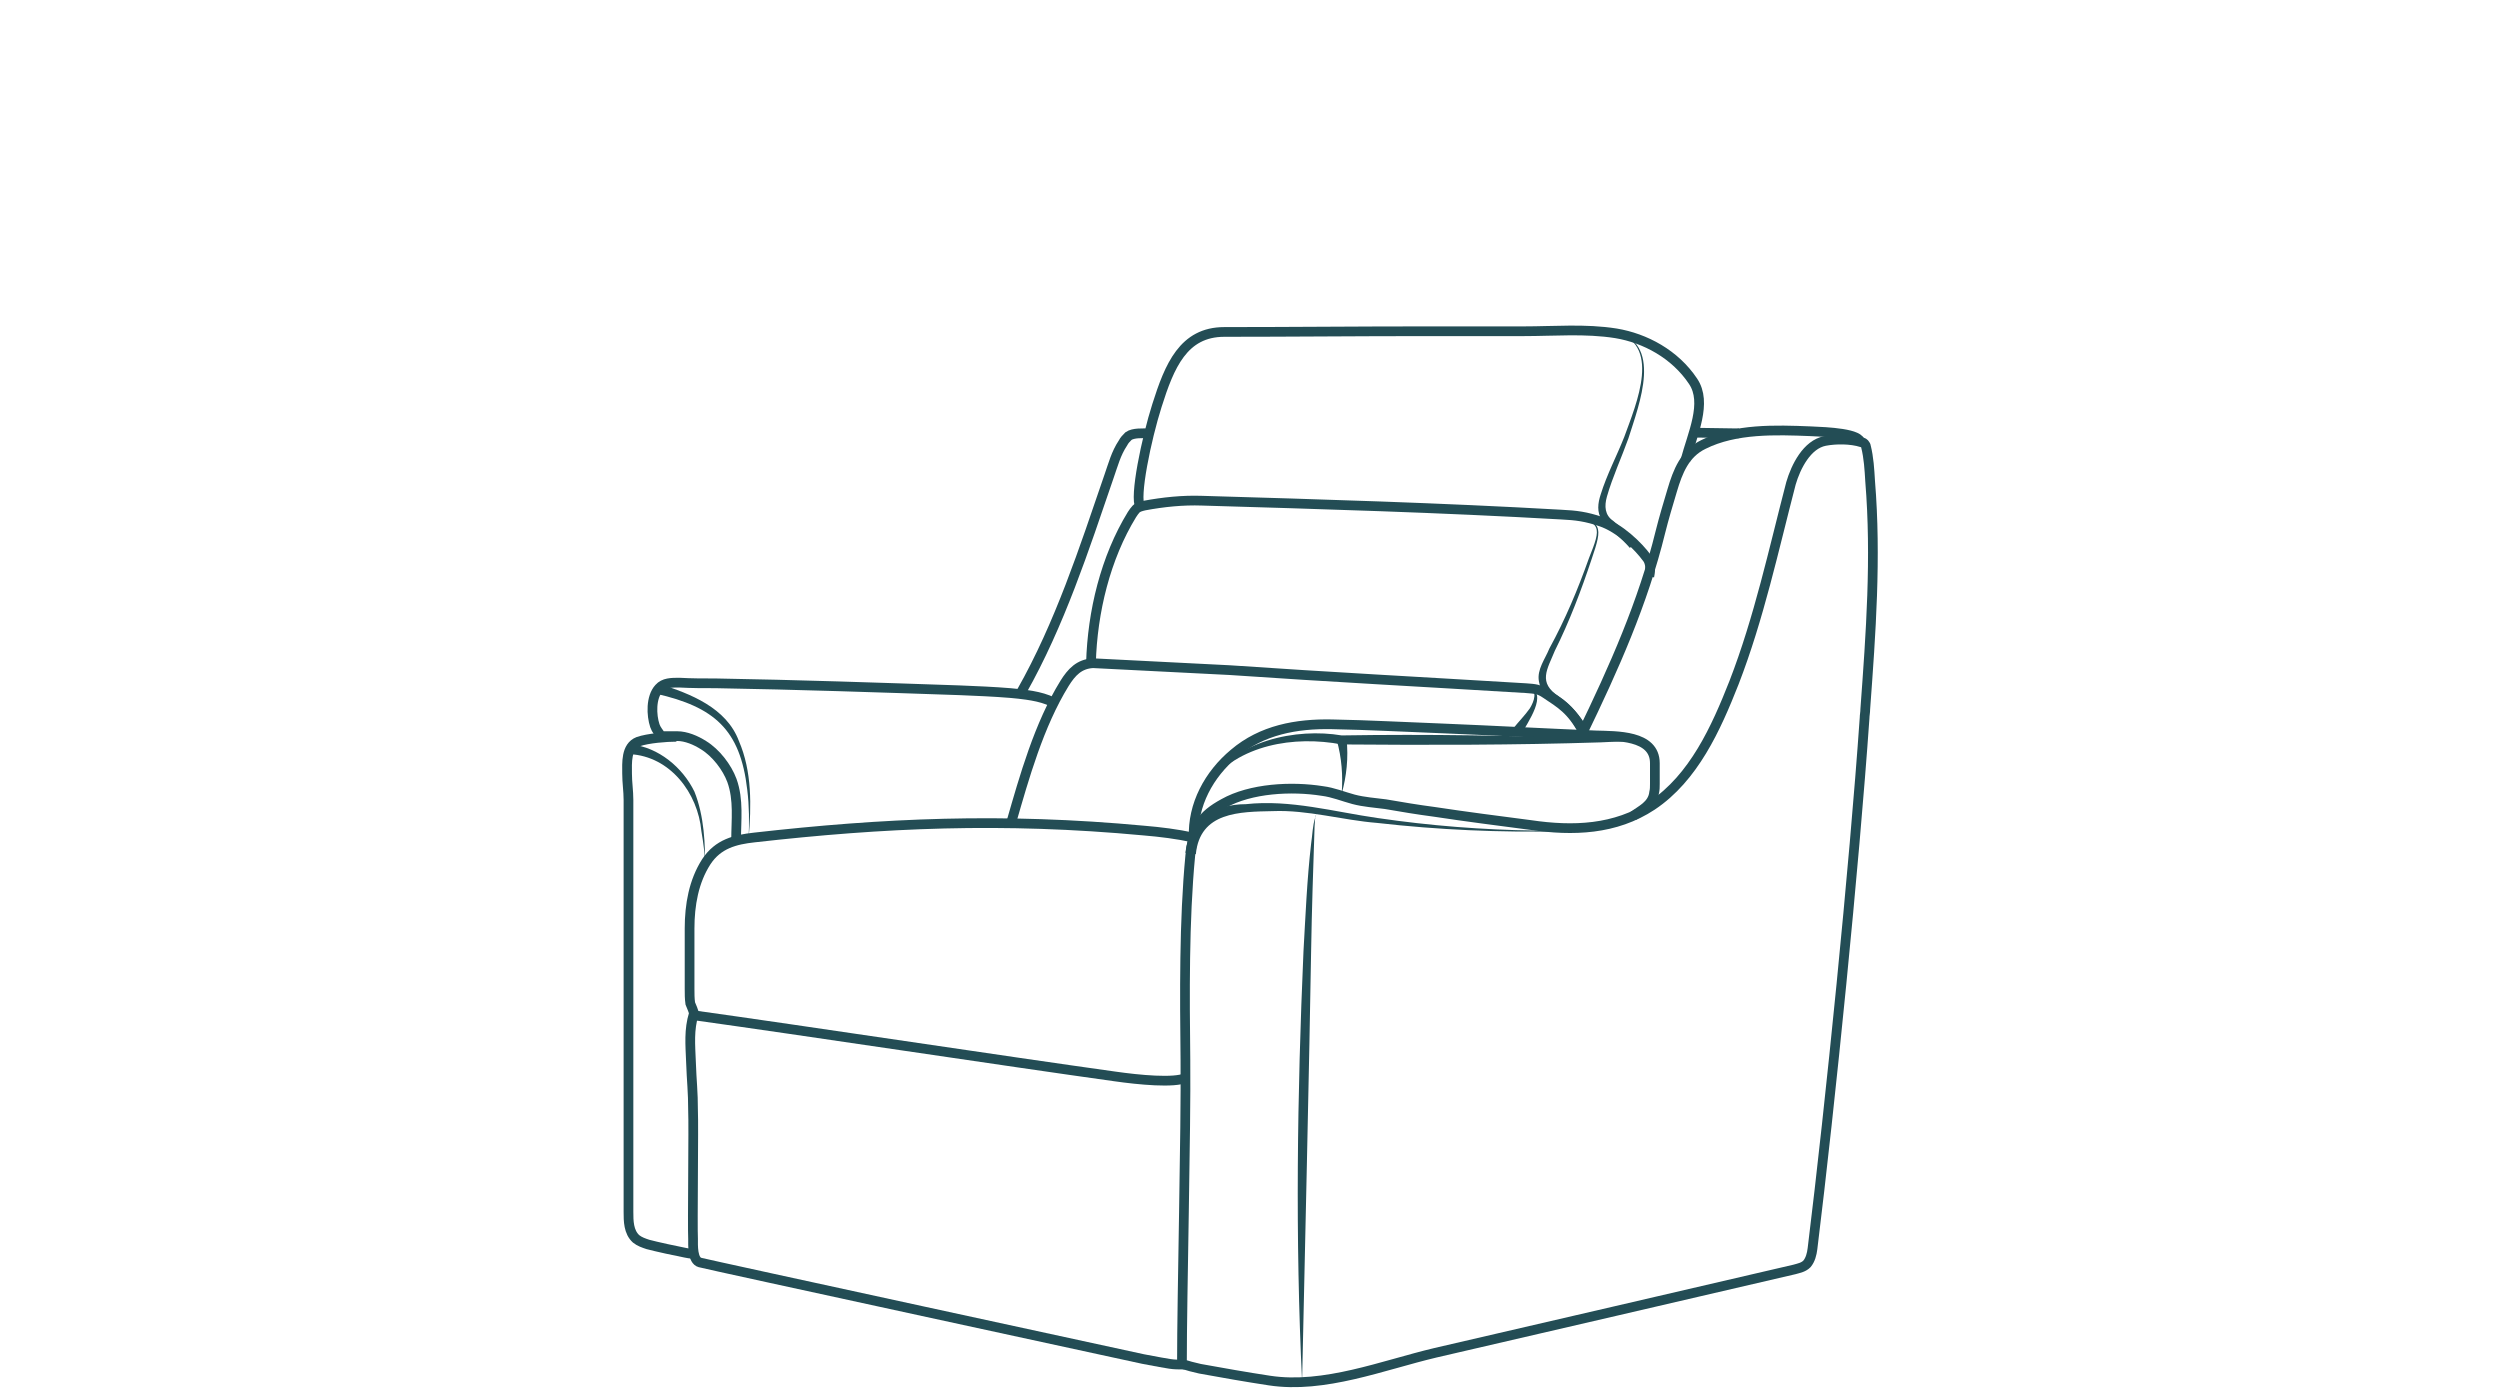 <?xml version="1.0" encoding="utf-8"?>
<!-- Generator: Adobe Illustrator 27.8.0, SVG Export Plug-In . SVG Version: 6.00 Build 0)  -->
<svg version="1.1" id="Layer_1" xmlns="http://www.w3.org/2000/svg" xmlns:xlink="http://www.w3.org/1999/xlink" x="0px" y="0px"
	 viewBox="0 0 360 200" style="enable-background:new 0 0 360 200;" xml:space="preserve">
<style type="text/css">
	.st0{fill:none;stroke:#234D55;stroke-width:1.4;stroke-miterlimit:10;}
	.st1{fill:#234D55;}
</style>
<g>
	<path class="st0" d="M171,182.7"/>
	<path class="st0" d="M172.8,197.1c3.3,0.6,6.7,1.2,10,1.7c7.9,1.2,16.3-2.2,23.9-4c17.3-4,34.5-8,51.7-12c0.7-0.2,1.3-0.3,1.8-0.8
		c0.5-0.6,0.7-1.4,0.8-2.2c2.6-21.1,6-54.9,7.5-76.4c0-0.4,0.1-0.8,0.1-1.3c0.8-10.9,1.6-21.8,0.7-32.8c-0.1-1.7-0.2-3.4-0.6-5
		c0-0.1-0.1-0.3-0.2-0.4c-0.1-0.1-0.2-0.2-0.4-0.2c-1.6-0.5-3.7-0.5-5.3-0.2c-2.6,0.5-4.2,3.7-4.9,6.1c-2.5,9.6-4.6,19.4-8.2,28.7
		c-2.6,6.6-5.8,13.7-11.8,17.7c-5.3,3.5-11.4,3.7-17.5,2.8c-4.6-0.6-9.3-1.2-13.9-1.9c-2.3-0.3-4.7-0.7-7-1.1
		c-1.5-0.2-3.1-0.3-4.6-0.7c-1.5-0.4-2.9-1-4.5-1.2c-4.4-0.7-10.3-0.4-14.2,1.8c-3.1,1.7-4.4,3.4-4.8,7.5
		c-0.9,9.4-0.8,20.1-0.7,29.5c0.1,10-0.5,33.7-0.5,43.6C170.1,196.5,172.8,197.1,172.8,197.1z"/>
	<path class="st0" d="M171.9,120.6c-0.2-4.7,2.2-9.1,5.8-12.1c4-3.4,9-4.3,14.1-4.2c5.4,0.1,10.7,0.4,16.1,0.6
		c7.3,0.3,14.6,0.7,21.9,1c2.9,0.1,8.5-0.1,8.5,4c0,1,0,2,0,3c0,0.4,0,0.8-0.1,1.2c-0.2,1.9-2,2.6-3,3.4"/>
	<path class="st0" d="M227.8,105.7c4.6-9.5,8.8-18.9,11.3-29.1c0.5-2,1.1-4,1.7-6c0.8-2.7,1.8-5.3,4.5-6.6
		c4.6-2.3,10.4-2.1,15.4-1.9c2.4,0.1,7.3,0.3,7.2,1.7"/>
	<path class="st0" d="M170.6,196.5c-2,0-1.7,0-6-0.8c0,0-63.2-13.7-63.8-13.9c-1.1-0.3-1-2.5-1-3.4c-0.1-1.8,0.1-16.5,0-18.4
		c0-2.9-0.2-4.2-0.3-7.1c-0.1-2.5-0.3-4.6,0.4-6.9c0.1-0.2-0.4-1.2-0.5-1.5c-0.1-0.7-0.1-1.4-0.1-2.1c0-1.2,0-2.3,0-3.5
		c0-1.7,0-3.5,0-5.2c0-3.4,0.6-6.8,2.4-9.6c1.7-2.6,4.2-3.2,6.9-3.5c18.6-2.1,35.7-2.9,56.1-1c2.4,0.2,4.8,0.5,7.1,1"/>
	<path class="st0" d="M99.9,146.2c15.1,2.1,45.5,6.7,60.6,8.8c3.5,0.5,8.6,1,10.3,0.2"/>
	<g>
		<path class="st0" d="M145.6,118.5c1.9-6.6,4-14.1,7.7-20.1c1-1.6,2.1-2.8,4.1-2.9c0,0,19.7,1,19.7,1c14.5,1,27.9,1.7,42.7,2.6
			c1.2,0.1,1.8,0.1,2.8,0.8c2.1,1.4,3.7,2.3,5.4,5.5"/>
		<g>
			<path class="st0" d="M157.1,95.5c0.2-7.4,2.1-15.2,5.9-21.4c0.2-0.3,0.4-0.6,0.6-0.8c0.3-0.3,0.8-0.4,1.2-0.5
				c2.7-0.5,5.5-0.8,8.3-0.7c17,0.5,34.2,1,51.7,2c2.2,0.1,3.6,0.3,5.7,1c2.7,0.9,5.4,3.5,6.7,5.3c0.3,0.4,0.6,1.2,0.3,2.6"/>
			<path class="st0" d="M164.2,73c-0.9-1.3,0.9-9.9,2.4-14.6c1.8-5.7,3.8-10.6,9.7-10.6c9.5,0,19-0.1,28.6-0.1c4.8,0,9.7,0,14.5,0
				c4.4,0,8.9-0.4,13.3,0.3c4.2,0.7,8.5,3,11.1,6.9c2.1,3.1-0.1,7.6-1.1,11.4"/>
		</g>
	</g>
	<g>
		<path class="st1" d="M232.2,47.7c7.5,1.4,3.8,10.6,2.3,15.4c-1,2.8-2.3,5.6-3.1,8.4c-0.4,1.4-0.3,2.7,0.9,3.5
			c1.1,1,2.3,1.9,3.3,3.1l-0.9,0.8c-1.2-1.4-2.7-2.5-4-4c-0.8-1.1-0.6-2.5-0.2-3.7c0.9-2.9,2.3-5.5,3.4-8.3
			C235.6,58.2,239.5,49.3,232.2,47.7L232.2,47.7z"/>
	</g>
	<g>
		<path class="st1" d="M225.6,74.3c5.3,0.6,5.2,1.5,3.6,6.2c-1.5,4.5-3.2,9-5.3,13.2c-1.1,2.7-2.5,4.6,0.6,6.6
			c1.7,1.1,3,2.8,4.1,4.5c0,0-1.2,0.8-1.2,0.8c-1-1.7-2-3.3-3.6-4.4c-1.1-0.7-2-1.8-2.2-3.1c-0.3-1.7,0.9-3.2,1.5-4.7
			c2.3-4.2,4.1-8.5,5.7-13C230.6,75.9,230.8,75.1,225.6,74.3L225.6,74.3z"/>
	</g>
	<g>
		<path class="st1" d="M220.1,98.9c3,0.9-0.2,5.2-1,6.8c0,0-1.2-0.8-1.2-0.8c0.8-1,1.7-1.9,2.4-2.9C220.9,101,221.5,99.5,220.1,98.9
			L220.1,98.9z"/>
	</g>
	<line class="st0" x1="243.8" y1="62.3" x2="250.4" y2="62.4"/>
	<g>
		<path class="st1" d="M170.7,122.8c0.5-4.7,4.2-7,8.7-7c6.4-0.7,12.7,1.1,19,2c7.5,1.1,15.1,1.7,22.7,1.8c2.5,0,5.1,0.3,7.6-0.3
			c-1.2,0.4-2.5,0.3-3.8,0.4c-8.9,0.2-17.8-0.2-26.6-1.2c-5-0.4-10-1.9-15-1.7c-4.8,0.1-10.5,0.1-11.1,6.2
			C172.1,123,170.7,122.8,170.7,122.8L170.7,122.8z"/>
	</g>
	<g>
		<path class="st1" d="M190.1,116.8c-0.9,0.3-0.7,1.5-0.8,2.2c-0.2,6-0.4,12-0.5,18c-0.2,13.2-1,48.3-1.3,61.9
			c-1-20.6-0.7-41.3,0.2-61.9c0.3-5.2,0.5-10.3,1.1-15.5c0.2-1.3,0.2-2.6,0.6-3.8C189.4,117.4,189.7,116.9,190.1,116.8L190.1,116.8z
			"/>
	</g>
	<g>
		<path class="st1" d="M173.9,113c3.8-6.4,12.8-8.2,19.3-7.1c12.4-0.2,24.9,0,37.3,0.5c1.8,0.1,3.6,0.2,5.3,0.3
			c-1.8,0.1-3.6,0.1-5.3,0.2c-12.4,0.4-24.9,0.4-37.3,0.3C186.4,105.9,178.3,107.2,173.9,113L173.9,113z"/>
	</g>
	<g>
		<path class="st1" d="M193.9,106.4c0.3,2.7,0,5.4-0.7,7.9c0.2-2.6,0-5.2-0.7-7.7L193.9,106.4L193.9,106.4z"/>
	</g>
	<path class="st0" d="M165.4,62.4c-0.8,0-2.2-0.1-2.9,0.4c-0.3,0.3-0.6,0.6-0.8,1c-1,1.5-1.4,3.1-2,4.8c-3.6,10.5-7.1,21.3-12.6,31
		c-0.1,0.2-0.3,0.5-0.4,0.7"/>
	<path class="st0" d="M151.6,101.1c-1.8-0.9-4.1-1.1-6.1-1.3c-2.4-0.2-4.9-0.3-7.3-0.4c-11.7-0.4-23.4-0.8-35.1-1
		c-1.8,0-3.5,0-5.3-0.1c-1.1,0-2.2,0-2.9,0.8c-1.2,1.3-1.1,3.9-0.6,5.4c0.2,0.6,0.6,1,0.9,1.5c0,0,2.3,0,2.3,0
		c1.3,0,2.7,0.6,3.8,1.3c1.8,1.1,3.4,3.2,4.1,5.1c1,2.8,0.6,5.7,0.6,8.6"/>
	<g>
		<path class="st1" d="M95,98.5c4.4,1.4,9.6,3.4,11.4,8.2c1.9,4.4,1.8,9.3,1.4,14.1c0.1-2.4,0.1-4.7-0.2-7.1
			c-1-8.7-4.8-11.9-13.1-13.8C94.6,99.9,95,98.5,95,98.5L95,98.5z"/>
	</g>
	<path class="st0" d="M97.4,106.1c-1.4,0-4.1,0.2-5.5,0.7c-1.8,0.7-1.6,3.1-1.6,4.6c0,1.3,0.2,2.5,0.2,3.8c0,11.7,0,34.7,0,46.4
		c0,2.9,0,5.8,0,8.7c0,1.4,0,2.8,0,4.2c0,1.3,0,2.9,1.1,3.9c0.5,0.4,1.1,0.6,1.7,0.8c1.1,0.3,4.3,1,5.4,1.2c1.1,0.2,0.4,0.1,1.6,0.1
		"/>
	<g>
		<path class="st1" d="M90.9,107.2c3.9,0.4,7.4,3.3,9.1,6.8c1.4,3.5,1.6,7.6,1.5,11.3c0.1-1.9-0.2-3.8-0.5-5.6
			c-0.5-5.5-4.5-10.8-10.3-11.1C90.6,108.6,90.9,107.2,90.9,107.2L90.9,107.2z"/>
	</g>
</g>
</svg>
